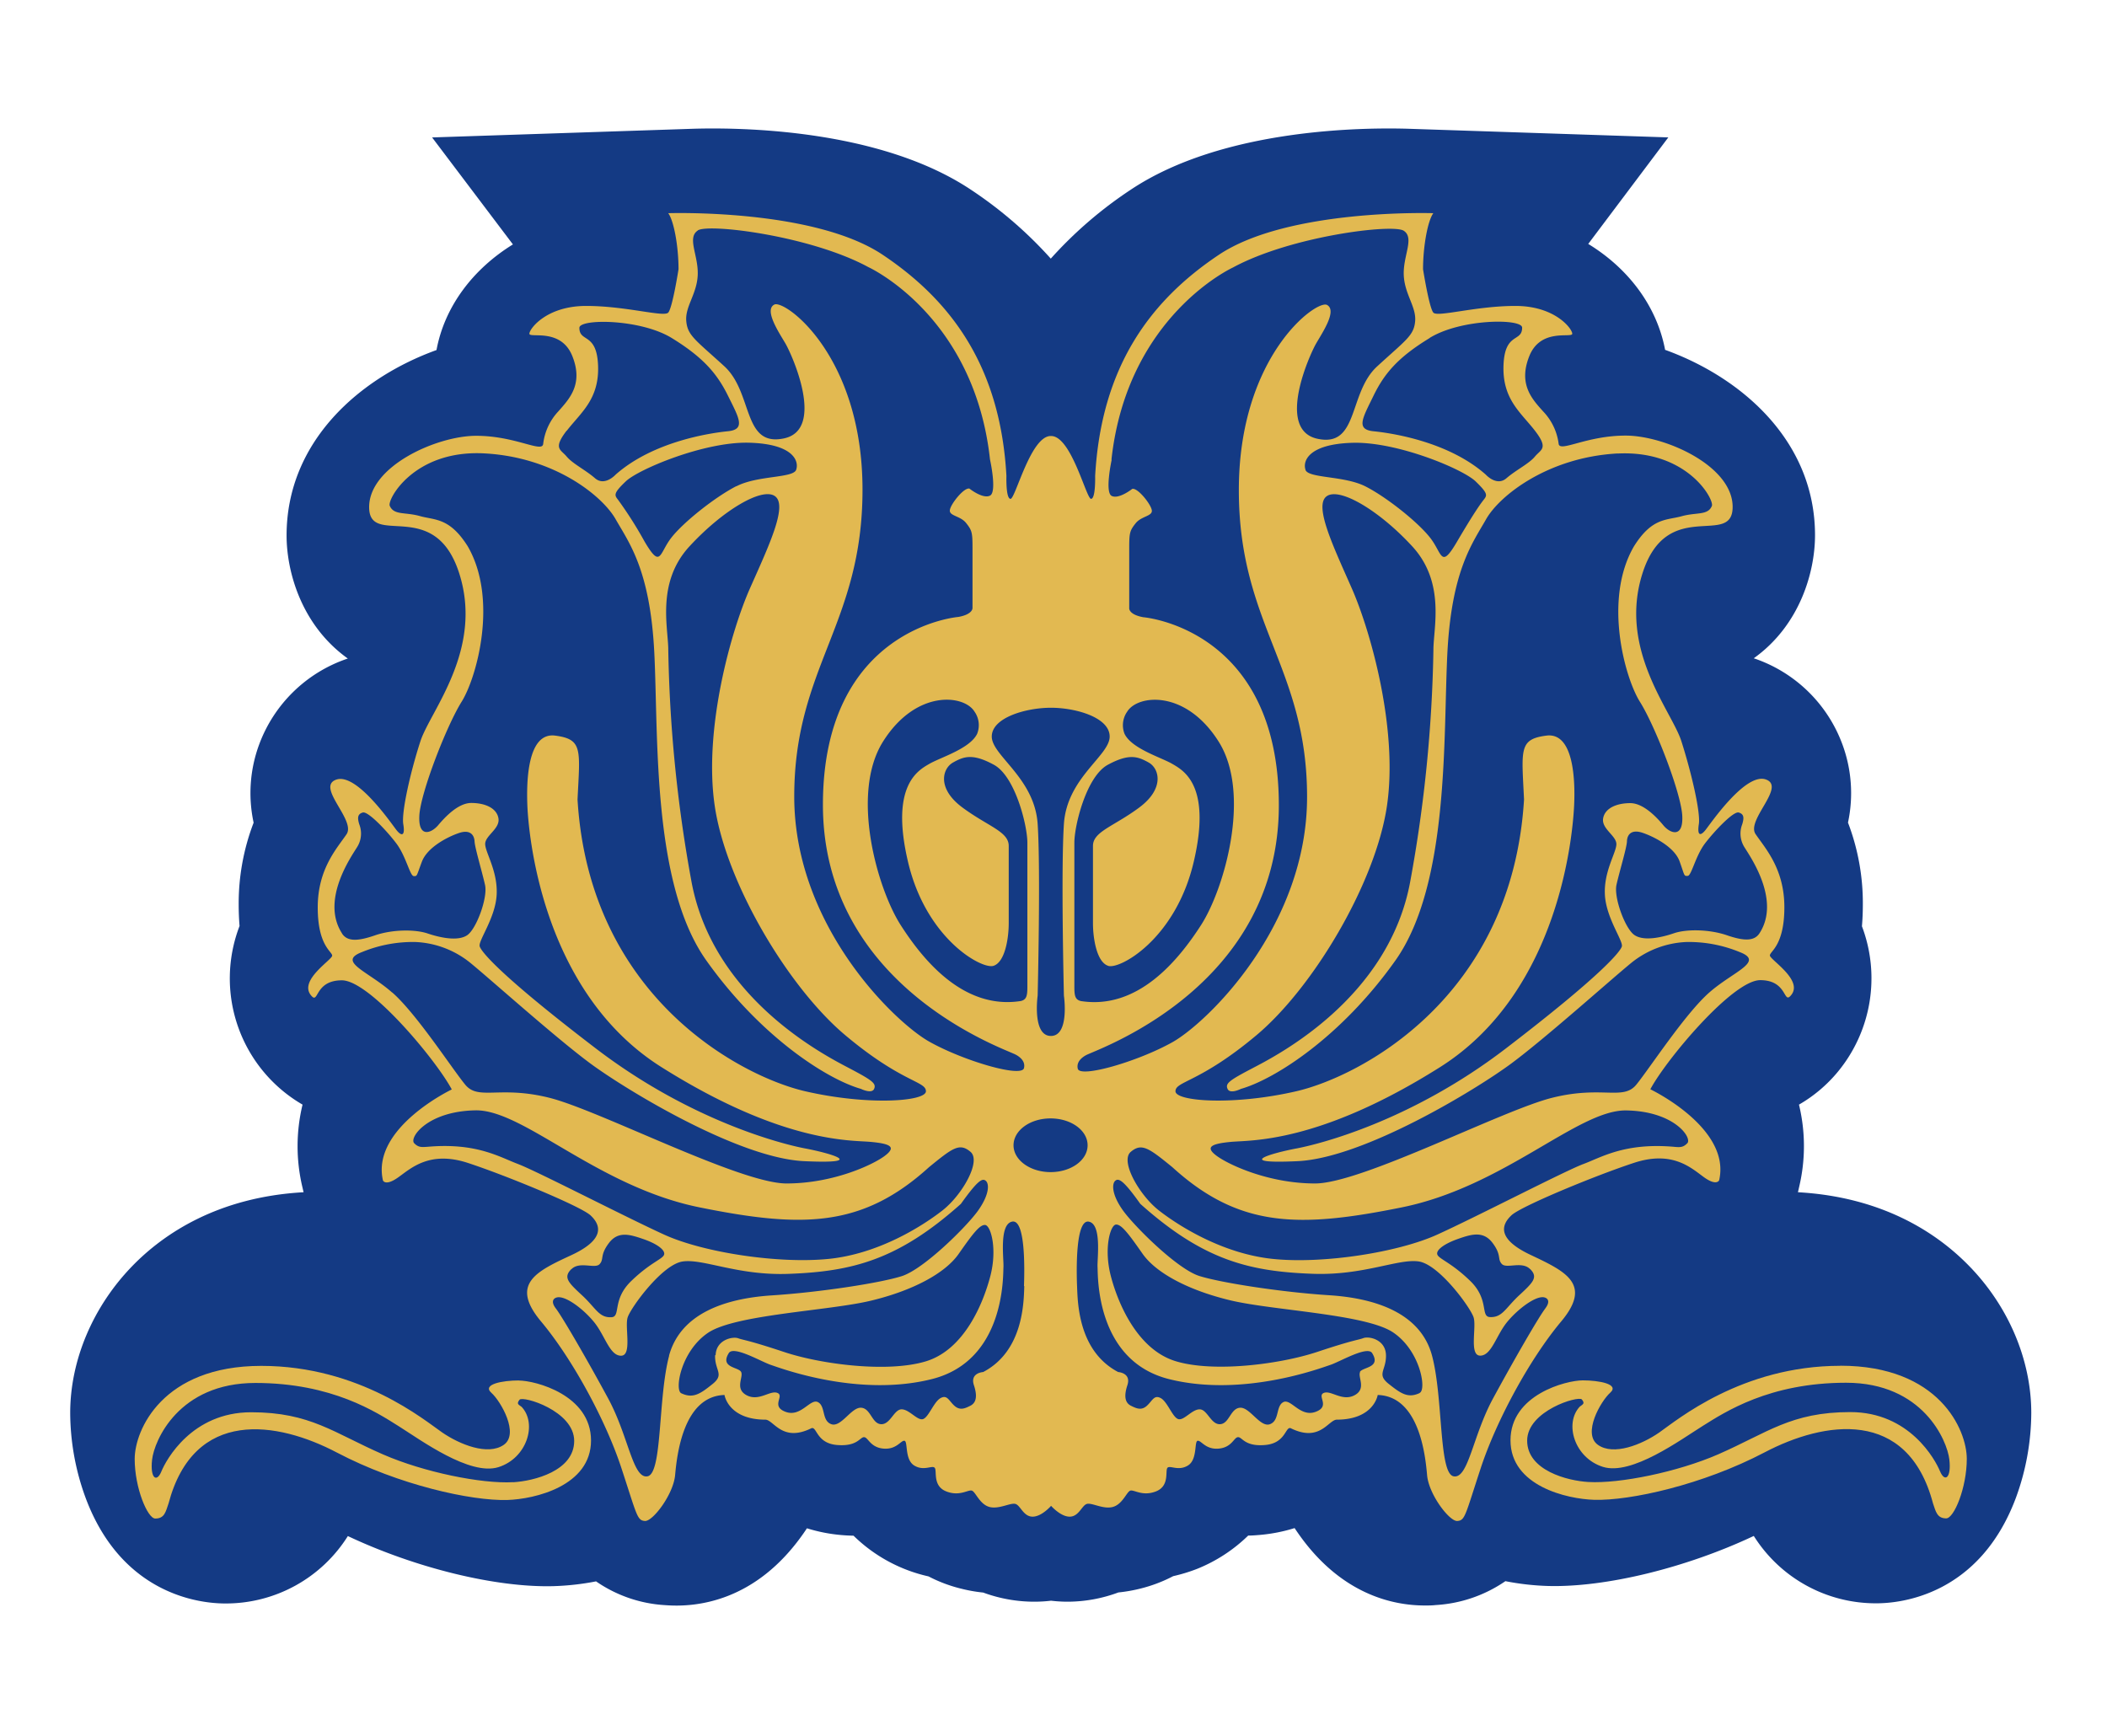 <svg xmlns="http://www.w3.org/2000/svg" id="Layer_1" data-name="Layer 1" viewBox="0 0 512 421.99"><defs><style>.cls-1{fill:#143a84;}.cls-2{fill:#e2b951;}</style></defs><title>Artboard 1</title><path class="cls-1" d="M478.36,307.52c-7.46-7.62-20.58-16.61-41.46-17.78l.31-1.37a42.78,42.78,0,0,0-.06-19.92,34.76,34.76,0,0,0,9.46-8,35.69,35.69,0,0,0,5.84-35.35c.15-1.74.22-3.51.22-5.34a54.81,54.81,0,0,0-3.61-19.85,34.16,34.16,0,0,0-1.38-19.07,34.74,34.74,0,0,0-21.18-20.75l-.34-.11c11.33-8.09,14.89-21.14,14.89-29.9,0-22.88-17.78-38.32-36.43-45.06-2-10.59-8.89-19.77-18.68-25.74L405.4,33.39l-63.21-2.1C332.08,31,297.34,31,274.7,46.15a100.47,100.47,0,0,0-19.36,16.7A100.54,100.54,0,0,0,236,46.15C213.34,31,178.61,31,168.49,31.29L105,33.4l19.64,26c-9.73,6-16.62,15.13-18.57,25.67-18.65,6.73-36.43,22.18-36.43,45.07,0,8.76,3.57,21.81,14.88,29.9l-.34.11A34.74,34.74,0,0,0,63,180.86a34.06,34.06,0,0,0-1.37,19.07A54.8,54.8,0,0,0,58,219.78c0,1.81.07,3.56.21,5.26a35.46,35.46,0,0,0,15.31,43.41,42.87,42.87,0,0,0-.07,19.91l.32,1.38c-20.88,1.17-34,10.15-41.46,17.77-9.69,9.9-15.25,23-15.25,35.87A60.37,60.37,0,0,0,20.8,364c8.88,23.83,28.18,25.68,33.88,25.68A35,35,0,0,0,84.53,373.3c16.45,7.76,36,12.56,50,12.17a63.78,63.78,0,0,0,10.31-1.16,32.83,32.83,0,0,0,16.84,5.78c7.58.6,22-.86,33.59-17.48.27-.39.54-.78.81-1.2a39.58,39.58,0,0,0,8.33,1.64c1,.09,2,.14,3,.16a37.81,37.81,0,0,0,18.22,9.89,35.15,35.15,0,0,0,8,3,36.81,36.81,0,0,0,5.29.93,35.87,35.87,0,0,0,12.34,2.22,35,35,0,0,0,4.15-.24,34.61,34.61,0,0,0,4.13.24A35.58,35.58,0,0,0,271.77,387a37.45,37.45,0,0,0,5.24-.91,35.71,35.71,0,0,0,8.08-3.05,40.48,40.48,0,0,0,5.88-1.8,38.14,38.14,0,0,0,12.34-8.06c.94,0,1.89-.08,2.85-.16a39.78,39.78,0,0,0,8.43-1.66c.28.43.55.82.82,1.21,10.33,14.84,22.95,17.6,30.8,17.6.94,0,1.81,0,2.6-.1a33.32,33.32,0,0,0,17-5.81,63.28,63.28,0,0,0,10.36,1.17c14,.38,33.53-4.4,50-12.16A35,35,0,0,0,456,389.64c5.71,0,25-1.85,33.89-25.71a60.66,60.66,0,0,0,3.71-20.55c0-12.9-5.55-26-15.24-35.86"></path><path class="cls-2" d="M372,305c-8.52-4-7.05-7.47-4.7-9.67s20.39-9.66,29.79-12.74,13.94,1.32,17,3.52,3.66.73,3.66.73c2.95-12.75-16.72-22.12-16.72-22.12,3.82-7.18,20-26.52,26.7-26.52s5.58,6,7.49,3.67c3.09-3.67-5.14-8.64-5.14-9.67s3.52-2.34,3.52-11.72-4.68-14.35-7-17.78,7.48-11.52,2.5-13.27-13.5,10.84-14.68,12.3-2.05,1.47-1.6-1.46-1.92-12.89-4.27-20.21-15.4-22.27-9.38-40.87,21.86-6,21.86-16-16.44-17.33-26-17.33-16,4.14-16.28,2A13.9,13.9,0,0,0,375,100c-2.64-2.94-6.15-6.6-3.36-13.5s10.42-4.23,10.42-5.4-4.12-6.75-13.81-6.75-18.93,2.8-19.95,1.62-2.5-10.54-2.5-10.54c0-5.71,1.18-11.87,2.5-13.62,0,0-35.22-1.17-52.1,10.1s-28.59,27.39-30.08,53.76c0,0,.15,5.56-1,5.56s-4.79-15.27-9.7-15.27h-.09c-4.89,0-8.59,15.27-9.77,15.27s-1-5.56-1-5.56c-1.46-26.37-13.21-42.48-30.08-53.76s-52.1-10.1-52.1-10.1c1.33,1.75,2.5,7.91,2.5,13.62,0,0-1.46,9.37-2.5,10.54s-10.26-1.62-19.94-1.62-13.8,5.58-13.8,6.75,7.63-1.5,10.42,5.4S138.29,97,135.65,100a13.94,13.94,0,0,0-3.66,7.91c-.3,2.19-6.75-2-16.29-2s-26,7.36-26,17.33,15.85-2.64,21.86,16-7,33.54-9.39,40.87S97.51,197.38,98,200.31s-.44,2.93-1.62,1.46-9.69-14.06-14.68-12.3,4.84,9.83,2.51,13.27-7,8.41-7,17.78,3.51,10.7,3.51,11.72-8.21,6-5.13,9.67c1.91,2.34.74-3.67,7.49-3.67s22.88,19.34,26.7,26.52c0,0-19.66,9.37-16.72,22.12,0,0,.57,1.46,3.67-.73s7.63-6.6,17-3.52,27.43,10.54,29.78,12.74,3.82,5.72-4.7,9.67-14.95,7-7.33,16.11,15.7,24,19.51,35.59,3.81,12.74,5.72,12.89,6.91-6.45,7.34-11.13,1.91-19.19,12-19.49c0,0,.89,6,10,6,2,.15,4.1,5.57,11.14,2.07,1.33-.45,1.18,3.65,6.17,4.08s5.58-1.9,6.59-1.9,1.48,2.49,4.71,2.78,4.26-2.05,5.13-1.9,0,4.54,2.35,6,4.4-.15,5,.58-.58,4.39,2.79,5.72,5.44-.59,6.32-.15,1.9,3.37,4.25,3.95,5.14-1.16,6.32-.73,1.9,3.07,4.11,3.07,4.48-2.63,4.48-2.63,2.3,2.63,4.51,2.63,2.93-2.63,4.11-3.07,3.95,1.32,6.31.73,3.37-3.52,4.24-3.95,2.95,1.47,6.32.15,2.19-5,2.78-5.72,2.65.88,5-.58,1.48-5.87,2.35-6,1.92,2.21,5.15,1.9,3.66-2.78,4.68-2.78,1.63,2.35,6.61,1.9,4.85-4.53,6.16-4.08c7.06,3.5,9.1-1.92,11.15-2.07,9.11,0,10-6,10-6,10.12.3,11.59,14.8,12,19.49s5.44,11.28,7.35,11.13,1.89-1.32,5.7-12.89,11.91-26.5,19.53-35.59S380.45,309,372,305m-.18,3.4c2,2,.74,3.24-2.62,6.35s-4.11,5.46-7.11,5.33c-2.43-.08-.11-4.22-4.84-8.8s-7.73-5.35-8-6.47,1.86-2.61,5.09-3.74,6.11-2,8.36,1,1.1,3.86,2.24,5.1,4.85-.75,6.85,1.23M410,277.84c-1,1.06-1.82,1-3.34.85-11.91-1-17.51,2.57-21.89,4.19s-26.16,12.92-35.59,17.19-27.58,7.14-39.85,5.88-22.94-8.06-27.7-11.77-9.51-12-6.86-14.25,4.39-.94,10.1,3.71c16.27,14.82,30.84,14.82,55.75,9.78s42.83-23.74,54.54-23.56,16.13,6.67,14.84,8m.12-65c.91-.06,1.89-4.88,4.21-7.91s6.89-7.86,8.18-7.49,1.33,1.28.85,2.86a6.22,6.22,0,0,0,.48,5.48c1.28,2.13,9,12.85,3.72,21-1.29,2-3.87,1.88-7.92.49-4.28-1.47-9.83-1.53-12.87-.49s-7.38,2-9.64.41-5-9.11-4.33-12.16,2.51-9.07,2.55-10.6,1-3,3.79-2.06,7.75,3.47,9,6.94,1,3.59,1.94,3.53M393.08,110.22c17-.87,23.55,11.25,22.9,12.75-1,2.34-3.68,1.47-7.36,2.49s-7.18.29-11.58,7.33c-7.48,12.88-2.21,31.93,1.47,37.78s10,22.12,10.28,27.69-3,4.24-4.57,2.34-4.83-5.42-8.07-5.42-6.16,1.18-6.59,3.71,3.22,4.2,3.22,6.25-3.09,6.59-2.79,12.31,4.55,11.28,4.11,12.59-5,7-28.18,24.76S320.44,278.09,315,279.11s-15.78,3.83.31,3.08,43.43-17.43,51.94-23.74,24.79-20.93,29.34-24.6a22.82,22.82,0,0,1,13.18-4.92,32.43,32.43,0,0,1,12.94,2.43c6.16,2.35-1.46,4.68-7.33,9.82s-14.53,18.45-17.75,22.41-8.36.14-20.55,3.22-46.21,20.8-57.51,20.8-21-4.55-23.94-6.73-1.16-2.94,3.53-3.38,21.28.44,50.77-18.16,32.3-57.72,32.58-63.57,0-17.87-6.74-17-6,3.37-5.43,15.53c-2.94,48.34-40.08,67.38-55.34,70.9s-29.36,2.48-29.36,0,5.89-2.05,19.68-13.62,28.91-36.92,31.7-55.66-4-42.62-8.51-52.88-9.25-20.07-6.17-22.41,12.77,3.37,20.85,12.16,5.13,19.77,5.13,25.14a341.23,341.23,0,0,1-5.58,56c-5.13,28.85-32.86,42.77-38.44,45.7s-6.6,3.66-6,5,3.23,0,3.23,0c8.22-2.34,24.36-12.6,37.55-31.21s11.6-54.48,12.63-74.7,6.17-26.8,9.4-32.52,15-15.09,32-16m-75.86,4c-.74-2.05.58-6.29,11.43-6.59S355.5,114,358.59,117s2.79,3.38,1.92,4.49-2.5,3.42-6.46,10.16-3.52,2.94-6.46-.88-10.7-10-15.84-12.59-13.8-1.91-14.53-4m30.21-32.07c7.64-4.69,22.45-4.73,22.45-2.49,0,3.65-4.25,1-4.53,9.22s4.24,11.43,7.63,15.82,1.46,4.54,0,6.3-4.55,3.22-6.92,5.27-5-.87-5-.87c-9.09-8.06-22.89-10.11-27.29-10.55s-2.64-3.22,0-8.65,6-9.36,13.63-14m-77.32,29.58c3.81-35,29.53-46.73,29.53-46.73,14-7.61,38.85-10.68,41.5-8.93s-.16,6,0,10.69,3.07,7.77,2.77,11.28-2.2,4.54-9.24,11-4.41,19.77-14.51,17.58-1.92-20.36-.31-23.15,5.14-8,2.65-9.37-21.43,12.3-21.43,45,16.58,43.06,16.58,74.56-24.36,54.92-32.72,59.61-22.46,8.78-23,6.44,2.49-3.51,2.49-3.51c4.56-2.05,46.37-17.43,46.37-60.5S277.82,150,277.82,150c-3.65-.67-3.42-2.23-3.42-2.23v-14.6c0-3.7.15-4.23,1.56-6s4.15-1.7,3.93-3.17-3.41-5.5-4.75-5.19c0,0-3.27,2.59-5,1.71s0-8.79,0-8.79m-.84,123c2.83.9,16.35-6.52,20.76-25.22s-2.48-22.28-5.2-23.87-9.85-3.68-11.6-7.31a5.72,5.72,0,0,1,.66-5.4c2.54-4.12,14.21-5.41,22.22,7.31s1.36,35.81-4.29,44.58-15.44,20.61-29.2,18.46c-1.35-.33-1.58-1.23-1.58-3.38V204.78c0-4.17,2.92-16.1,8.13-18.92s7.31-2,9.91-.56,3.95,6.3-2.24,10.92-11.28,5.85-11.28,9.35v18.79c0,3.61.88,9.46,3.71,10.36M255.38,172c6,0,14.27,2.34,14.27,7S259.27,189,258.53,200.24s0,41.72,0,41.72,1.43,9.8-3.16,9.8-3.22-9.8-3.22-9.8.75-30.52,0-41.72S241,183.63,241,179s8.37-7,14.36-7M220.66,209.5c4.4,18.7,17.92,26.12,20.75,25.22s3.71-6.75,3.71-10.36V205.57c0-3.5-5.06-4.73-11.28-9.35s-4.85-9.46-2.24-10.92,4.74-2.26,9.92.56,8.13,14.75,8.13,18.92v35.11c0,2.15-.23,3.05-1.59,3.38-13.77,2.15-23.57-9.67-29.2-18.46s-12.29-31.85-4.29-44.58,19.68-11.43,22.22-7.31a5.69,5.69,0,0,1,.66,5.4c-1.74,3.63-8.91,5.74-11.61,7.31s-9.59,5.19-5.18,23.87M169.55,56c2.64-1.75,27.51,1.32,41.49,8.93,0,0,25.71,11.73,29.53,46.73,0,0,1.76,7.91,0,8.79s-5-1.71-5-1.71c-1.32-.31-4.52,3.7-4.75,5.19s2.52,1.39,3.94,3.17,1.56,2.31,1.56,6v14.6s.22,1.56-3.42,2.23c0,0-32.93,2.59-32.93,45.65s41.82,58.45,46.36,60.5c0,0,3.08,1.16,2.49,3.51s-14.66-1.76-23-6.44S193,225.06,193,193.58s16.59-41.9,16.59-74.56-18.93-46.29-21.43-45,1,6.59,2.65,9.37,9.83,21-.3,23.15S183.05,95.44,176,89s-8.94-7.46-9.24-11,2.64-6.59,2.79-11.28-2.64-8.93,0-10.69m9.39,62.11c-5.14,2.63-12.91,8.78-15.85,12.59s-2.48,7.62-6.46.88a96.11,96.11,0,0,0-6.45-10.16c-.88-1.11-1.18-1.56,1.91-4.49s19.07-9.66,29.94-9.37,12.17,4.54,11.43,6.59-9.38,1.32-14.52,4m-41.23-13.48c3.37-4.39,7.92-7.62,7.62-15.82s-4.54-5.57-4.54-9.22c0-2.24,14.82-2.2,22.45,2.49s11,8.64,13.65,14,4.4,8.21,0,8.65-18.19,2.49-27.3,10.55c0,0-2.64,2.92-5,.87s-5.42-3.51-6.89-5.27-3.38-1.9,0-6.3M83.09,226.8c-5.25-8.15,2.44-18.87,3.73-21a6.16,6.16,0,0,0,.48-5.48c-.48-1.58-.42-2.5.86-2.86S94,201.9,96.33,205s3.29,7.85,4.2,7.91.68-.06,2-3.53,6.22-6,9-6.94,3.72.55,3.79,2.06,1.88,7.55,2.55,10.6-2.07,10.6-4.32,12.16-6.6.62-9.65-.41-8.59-1-12.86.49c-4.06,1.39-6.63,1.54-7.94-.49m12.22,14.38C89.43,236,81.8,233.71,88,231.36a32.46,32.46,0,0,1,12.94-2.43,22.72,22.72,0,0,1,13.17,4.92c4.55,3.67,20.84,18.31,29.35,24.6s35.87,23,51.95,23.74,5.72-2.06.29-3.08-27.74-6.6-50.91-24.31S117,231.36,116.57,230s3.83-6.88,4.12-12.59-2.79-10.26-2.79-12.31,3.67-3.71,3.22-6.25-3.37-3.71-6.6-3.71-6.45,3.52-8.06,5.42-4.85,3.22-4.56-2.34,6.61-21.82,10.28-27.69,8.94-24.9,1.47-37.78c-4.42-7-7.93-6.3-11.6-7.33s-6.31-.15-7.34-2.49c-.66-1.5,5.87-13.62,22.89-12.75s28.74,10.26,32,16S158,138.5,159,158.71s-.58,56.1,12.63,74.7,29.35,28.87,37.57,31.21c0,0,2.64,1.31,3.21,0s-.42-2.06-6-5-33.3-16.85-38.44-45.7a342.45,342.45,0,0,1-5.58-56c0-5.37-2.94-16.36,5.15-25.14s17.75-14.51,20.83-12.16-1.61,12.16-6.15,22.41-11.31,34.12-8.53,52.88,17.91,44.08,31.7,55.66S225,262.71,225,265.2s-14.08,3.52-29.34,0-52.39-22.56-55.32-70.9c.59-12.16,1.32-14.65-5.43-15.53s-7,11.14-6.76,17,3.09,45,32.59,63.57,46.07,17.73,50.77,18.16,6.45,1.16,3.52,3.38-12.62,6.73-23.92,6.73-45.35-17.72-57.53-20.8-17.3.73-20.54-3.22-11.88-17.29-17.74-22.41m30.58,41.7c-4.38-1.62-10-5.22-21.89-4.19-1.52.1-2.29.21-3.33-.85-1.32-1.31,3.14-7.78,14.85-8S145.1,288.39,170,293.42s39.49,5,55.76-9.78c5.71-4.65,7.41-6,10.08-3.71s-2.08,10.54-6.84,14.25-15.42,10.55-27.7,11.77-30.42-1.59-39.85-5.88-31.22-15.57-35.59-17.19m13,25.56c2-2,5.73,0,6.85-1.23s0-2.11,2.24-5.1,5.1-2.11,8.34-1,5.35,2.61,5.1,3.74-3.23,1.86-8,6.47-2.42,8.72-4.86,8.8c-3,.13-3.73-2.22-7.09-5.33s-4.61-4.35-2.62-6.35m23.79,21c-2.74,10.19-1.62,28.58-5.23,29.33s-4.61-9.69-9.59-18.9-11.1-19.77-12.71-21.87,0-2.61,0-2.61c2-.87,6.73,2.73,9.35,6s3.73,8.08,6.48,8.08.86-6.95,1.61-9.31,8.34-12.81,13.32-13.58,13.42,3.46,25.77,3c15.43-.57,26.56-3.32,41.88-17,4-5.59,5.19-6.36,6.06-5.61s.87,3.35-1.86,7.21-13.2,14.25-18.55,15.95-20,3.93-31.57,4.68-22.23,4.48-25,14.67m11.2-.13c-.13,3.73,2.37,4.6-.62,7s-4.73,3.6-7.61,2.24c-1.65-.8-.11-10.19,6.49-14.67s29.26-5.34,39.59-7.82,18.06-6.72,21.29-11.31,5.11-7.22,6.48-7.09,3,5.8,1.25,12.47S234.29,328,225,330.83s-25.45.73-34.42-2.25-9.84-2.86-11.2-3.35-5.36.37-5.48,4.1m75-16.78c-.13,4-.25,15.79-10,20.89,0,0-3.24.17-2.24,3.19s.36,4.38-.87,5-2.5,1.24-3.87,0-1.74-2.74-3.36-1.86-2.87,4.59-4.23,5.09-3.36-2.36-5.23-2.36-2.75,3.72-5,3.61-2.49-3.86-4.86-4-4.86,4.85-7.23,4-1.36-4.35-3.23-5.35-4.12,3.72-7.85,2.36-.24-3.86-2-4.6-4.47,2.13-7.47.57-.75-4.42-1.36-5.66-5.23-1-3-4.6c1.18-1.88,7.9,2.1,10.18,2.86s21.21,7.95,39.13,3.47,17.31-25.23,17.43-27.22-1.12-10.44,2.13-11.06,3,11.69,2.86,15.66m6.46-27.69c-4.94,0-9-2.92-9-6.52s4-6.53,9-6.53,9,2.92,9,6.53-4,6.52-9,6.52m75.22,48.58c-.63,1.24,1.62,4.1-1.38,5.66s-5.72-1.31-7.46-.57,1.74,3.24-2,4.6-6-3.35-7.84-2.36-.87,4.48-3.23,5.35-4.86-4.12-7.23-4-2.61,3.85-4.86,4-3.12-3.61-5-3.61-3.85,2.85-5.23,2.36-2.6-4.23-4.22-5.09-2,.62-3.36,1.86-2.62.62-3.87,0-1.86-2-.87-5-2.23-3.19-2.23-3.19c-9.73-5.1-9.84-16.91-10-20.89s-.36-16.28,2.86-15.66,2,9.08,2.12,11.06-.5,22.76,17.43,27.22,36.85-2.72,39.14-3.47,9-4.74,10.16-2.86c2.24,3.61-2.35,3.35-3,4.6M345,338.53c-2.86,1.36-4.6.13-7.58-2.24s-.52-3.23-.63-7-4.11-4.61-5.49-4.1-2.24.37-11.2,3.35-25.16,5.1-34.45,2.25-14-14.05-15.73-20.72-.12-12.34,1.24-12.47,3.25,2.48,6.48,7.09,10.94,8.82,21.28,11.31,33,3.34,39.62,7.82,8.13,13.87,6.46,14.67M375.5,318c-1.62,2.1-7.72,12.69-12.7,21.87s-6,19.65-9.6,18.9-2.49-19.14-5.22-29.33-13.44-13.93-25-14.67-26.19-3-31.55-4.68S275.63,298,272.88,294.16s-2.72-6.47-1.87-7.21,2.09,0,6.08,5.61c15.31,13.69,26.45,16.44,41.87,17,12.35.46,20.81-3.73,25.78-3s12.58,11.2,13.34,13.58-1.13,9.31,1.61,9.31,3.86-4.85,6.47-8.08,7.35-6.84,9.34-6c0,0,1.61.49,0,2.61"></path><path class="cls-2" d="M126.09,335.48c-4,0-9,.94-6.69,3s6.86,10,3,12.66-10.67-.09-14.92-3-20-16.2-44-16.2-30.75,15.6-30.75,22.63,3.13,14.47,5,14.47c2.27,0,2.52-1.64,3.22-3.64,6.17-23.32,26.46-20,40.93-12.39,15,7.88,32.64,11.77,41.41,11.52,6.61-.2,20.33-3.38,20.33-14.46s-13.56-14.57-17.55-14.57m-1.39,24.7c-7.65.44-21.71-2.43-31.57-6.73-12-5.22-17.68-10.26-32.09-10.26s-20.67,11.61-21.8,14.38-2.78,1.74-2.26-2.86,6.43-18.64,25.09-18.64,29.45,7.12,34.84,10.51,17.29,12.13,24.23,9.95,9.47-10.56,5.64-14.65c-.78-.6-1.3-.69-.52-1.73s13.29,2.69,13.29,10-9.81,9.76-14.85,10.05"></path><path class="cls-2" d="M447.21,331.92c-24,0-39.77,13.26-44,16.2s-11.12,5.73-14.93,3,.68-10.58,3-12.66-2.69-3-6.68-3-17.55,3.46-17.55,14.57,13.72,14.26,20.33,14.46c8.77.25,26.37-3.64,41.4-11.52,14.47-7.61,34.77-10.93,40.94,12.39.68,2,1,3.64,3.21,3.64,1.9,0,5-7.45,5-14.47s-6.67-22.63-30.74-22.63m24.23,25.65c-1.13-2.77-7.38-14.38-21.79-14.38s-20.09,5-32.09,10.26c-9.87,4.3-23.93,7.17-31.57,6.73-5-.28-14.87-2.78-14.87-10.05s12.51-11,13.3-10,.27,1.13-.52,1.74c-3.81,4.07-1.3,12.47,5.65,14.64s18.85-6.59,24.23-9.95,16.16-10.5,34.83-10.5,24.57,14.05,25.1,18.64-1.14,5.63-2.27,2.85"></path></svg>